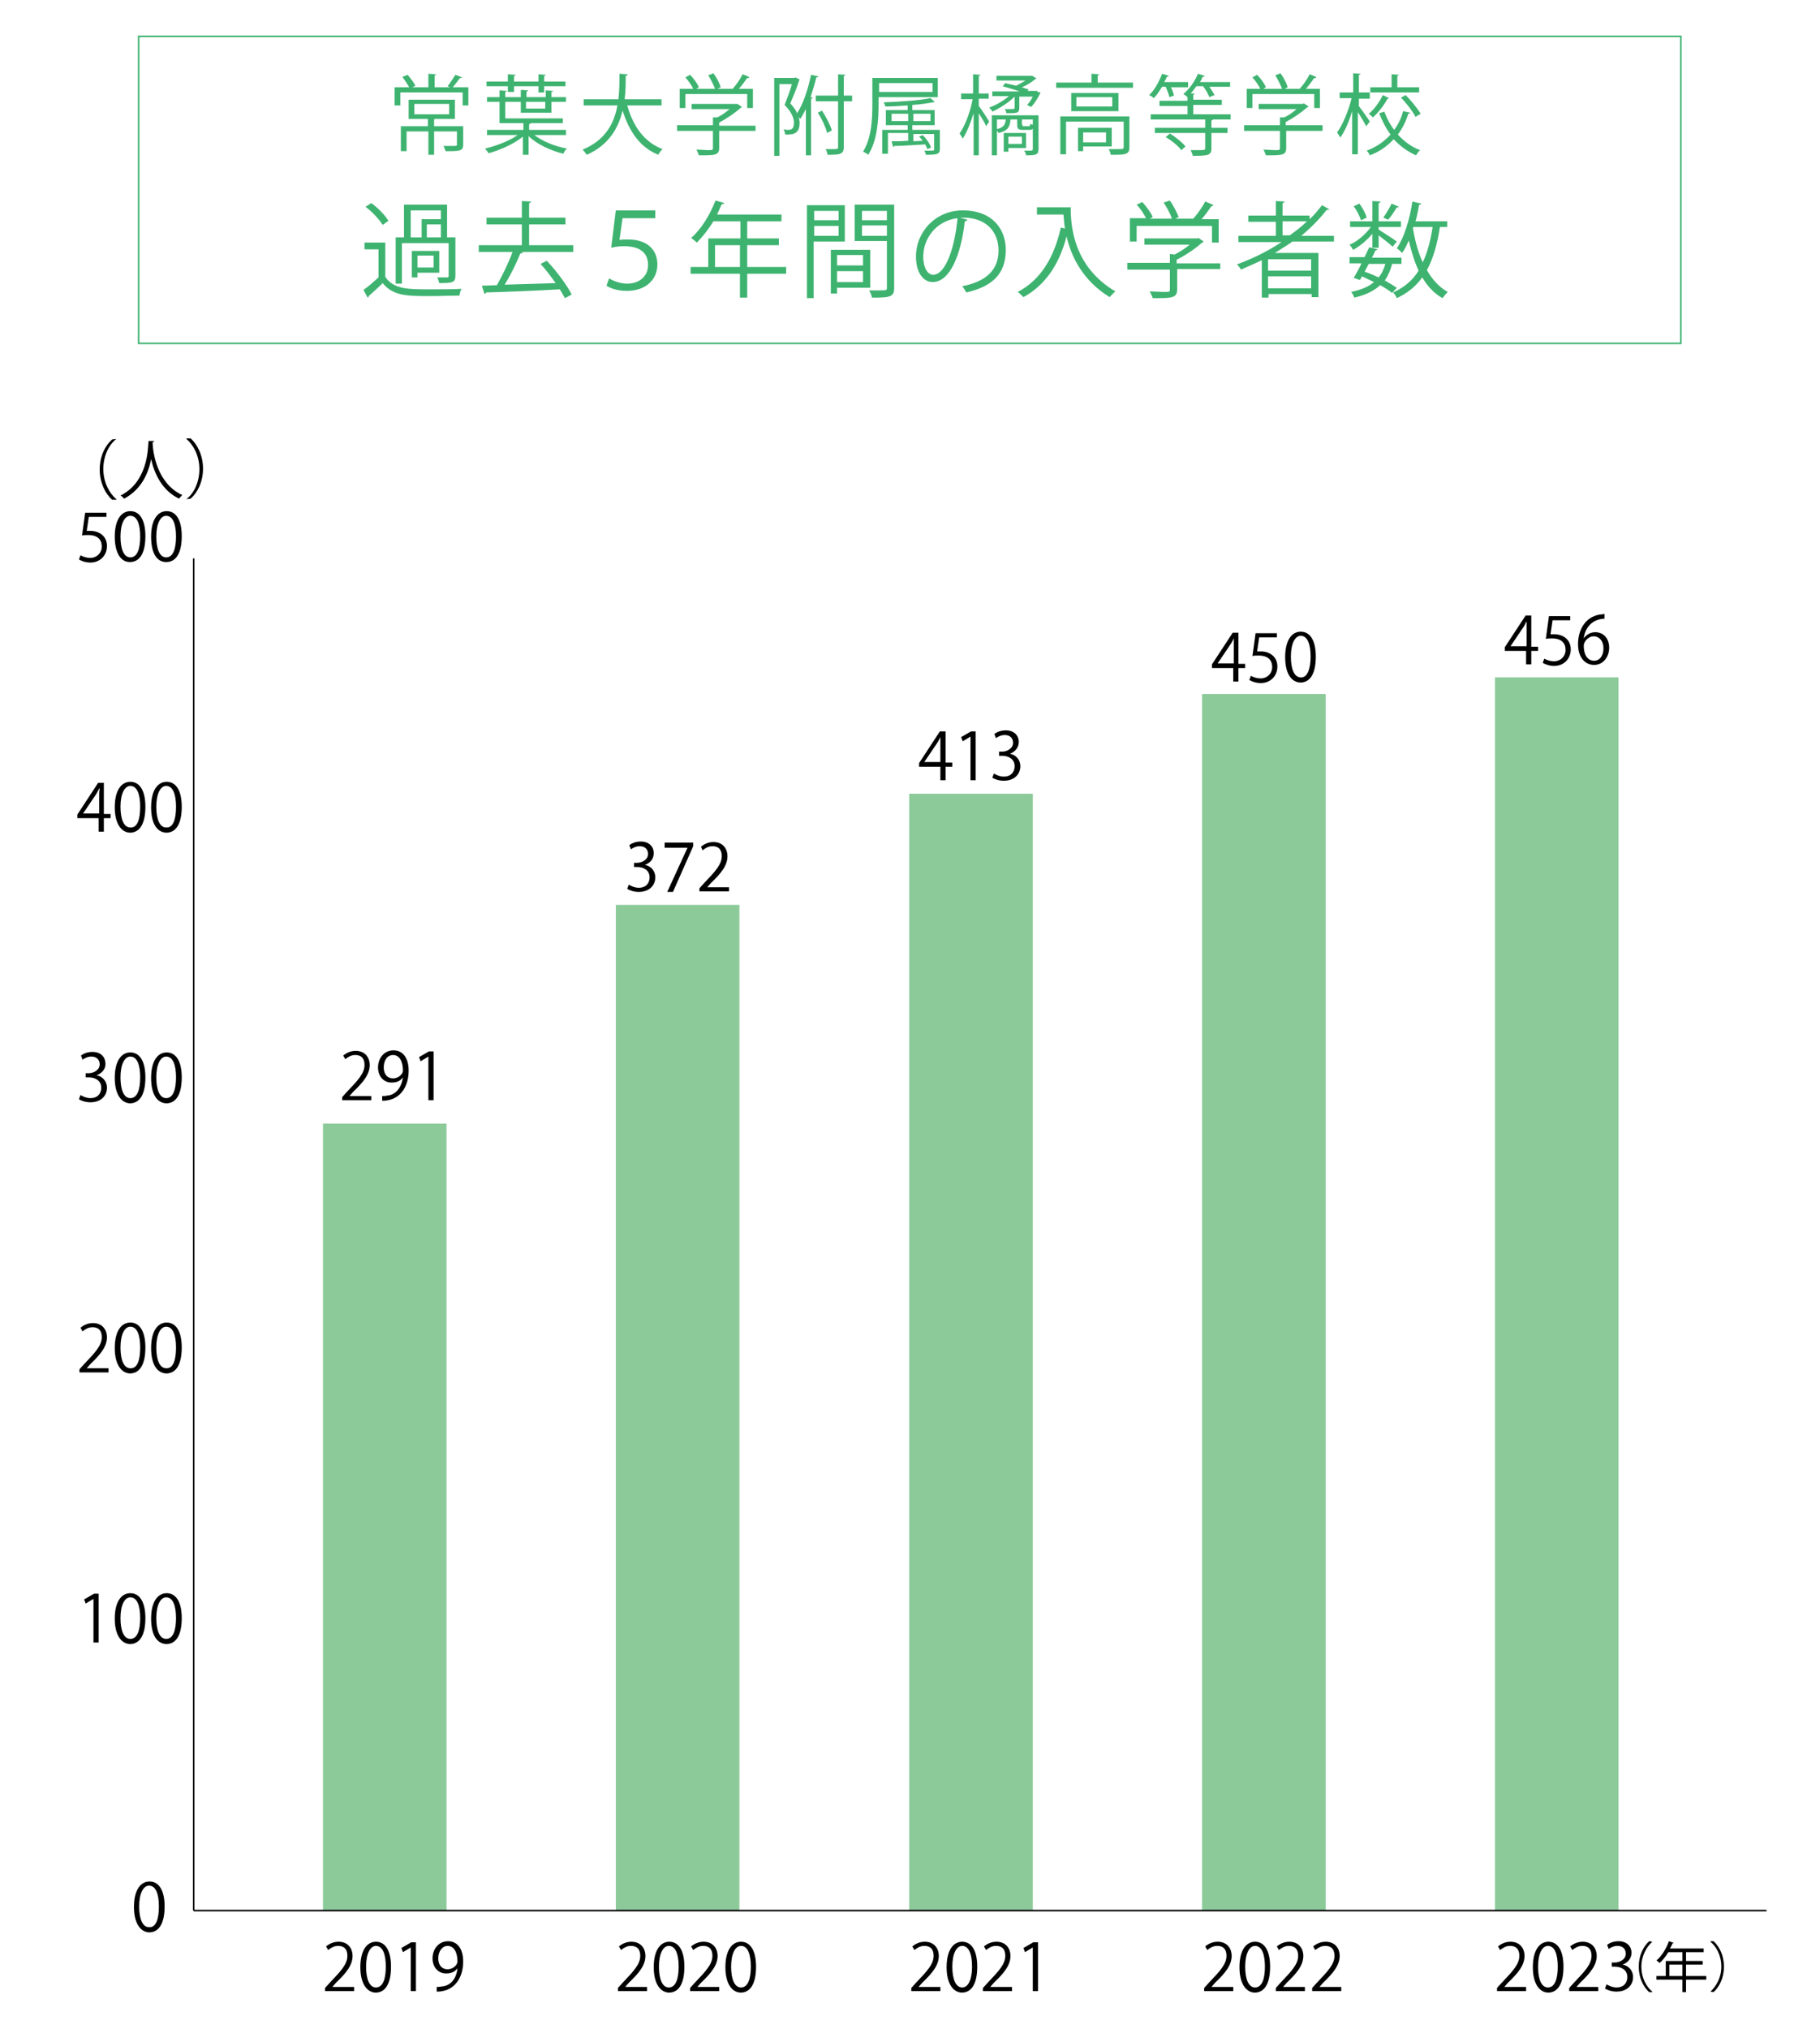 <?xml version="1.0" encoding="UTF-8"?>
<!-- Generator: Adobe Illustrator 27.6.1, SVG Export Plug-In . SVG Version: 6.00 Build 0)  -->
<svg xmlns="http://www.w3.org/2000/svg" xmlns:xlink="http://www.w3.org/1999/xlink" version="1.1" id="レイヤー_1" x="0px" y="0px" viewBox="0 0 350.5 390.6" style="enable-background:new 0 0 350.5 390.6;" xml:space="preserve">
<style type="text/css">
	.st0{fill:none;stroke:#3EB370;stroke-width:0.3;stroke-miterlimit:10;}
	.st1{fill:#3EB370;}
	.st2{fill:#8CCA9A;}
	.st3{fill:none;stroke:#000000;stroke-width:0.3;stroke-miterlimit:10;}
</style>
<g>
	<rect x="26.7" y="7" class="st0" width="297" height="59.1"></rect>
	<g>
		<path class="st1" d="M89,14.9C88.9,15,88.8,15,88.6,15c-0.4,0.5-0.9,1.2-1.4,1.8h3v3.5h-1.1v-2.5h-12v2.5h-1.1v-3.5h2.8    c-0.3-0.6-0.9-1.4-1.3-2l1-0.4c0.6,0.7,1.2,1.5,1.5,2.1l-0.6,0.3h3.1v-2.6l1.5,0.1c0,0.1-0.1,0.2-0.3,0.2v2.3h3l-0.5-0.2    c0.5-0.6,1.1-1.6,1.5-2.2L89,14.9z M89.2,24.3v3.5c0,1.3-0.6,1.3-3.4,1.3c-0.1-0.3-0.2-0.7-0.4-1c0.6,0,1.2,0,1.6,0    c0.9,0,1,0,1-0.3v-2.5h-4.4v4.5h-1.1v-4.5h-4.2v3.8h-1.1v-4.8h5.2v-1.4h-3.7v-3.7h8.9v3.7h-3.8c-0.1,0-0.1,0-0.2,0.1v1.3H89.2z     M79.8,20v2h6.7v-2H79.8z"></path>
		<path class="st1" d="M108.9,26h-6c1.6,1.2,4,2.2,6.3,2.6c-0.3,0.2-0.6,0.7-0.7,1c-2.4-0.6-5.1-1.8-6.7-3.4v3.6h-1.1v-3.5    c-1.7,1.4-4.4,2.6-6.6,3.2c-0.2-0.3-0.5-0.7-0.7-0.9c2.2-0.5,4.7-1.5,6.3-2.6h-5.9V25h7v-1.3h-4.6v-4.1h-2.4v-0.9h2.4v-1.3    l1.4,0.1c0,0.1-0.1,0.2-0.3,0.2v1h3v-1.4l1.4,0.1c0,0.1-0.1,0.2-0.3,0.2v1.1h3.7v-1.3l1.4,0.1c0,0.1-0.1,0.2-0.3,0.2v1h2.8v0.9    h-2.8v2.1h-5.9v-2.1h-3v3.2h11.1v0.9h-6.2c0,0.1-0.1,0.2-0.3,0.2V25h7.1V26z M97.8,17.7v-1.1h-4.1v-0.9h4.1v-1.4l1.5,0.1    c0,0.1-0.1,0.2-0.3,0.2v1.1h4.7v-1.4l1.4,0.1c0,0.1-0.1,0.2-0.3,0.2v1.1h4.1v0.9h-4.1v1.2h-1.1v-1.2h-4.7v1.1H97.8z M105,19.6    h-3.7v1.3h3.7V19.6z"></path>
		<path class="st1" d="M127.4,20.3h-6.6c1.1,4,3.3,7.1,6.8,8.4c-0.3,0.3-0.7,0.7-0.8,1.1c-3.5-1.4-5.6-4.4-6.9-8.5    c-0.8,3.3-2.6,6.6-6.9,8.5c-0.2-0.3-0.5-0.7-0.8-1c4.4-1.8,6.1-5.1,6.7-8.5h-6.5v-1.2h6.7c0.2-1.7,0.2-3.5,0.2-4.9l1.6,0.1    c0,0.2-0.2,0.2-0.4,0.3c0,1.3,0,2.9-0.2,4.5h7.1V20.3z"></path>
		<path class="st1" d="M145.5,24.1v1.1h-7v3.3c0,1.4-0.8,1.4-3.9,1.4c-0.1-0.3-0.3-0.8-0.5-1.1c0.9,0,1.6,0.1,2.1,0.1    c1,0,1.1,0,1.1-0.4v-3.3h-6.9v-1.1h6.9v-1.5l0.8,0c0.9-0.4,1.7-1,2.4-1.6h-7.3v-1h8.5L142,20l0.9,0.6c-0.1,0.1-0.2,0.1-0.3,0.2    c-1,0.9-2.6,2-4.1,2.8v0.6H145.5z M132,18.1v2.7h-1.1v-3.7h2.6c-0.3-0.7-0.9-1.5-1.5-2.2l0.9-0.5c0.7,0.7,1.4,1.7,1.7,2.4    l-0.5,0.3h3.6c-0.3-0.8-0.8-1.8-1.3-2.6l1-0.4c0.6,0.8,1.2,2,1.4,2.7l-0.6,0.3h2.9c0.7-0.8,1.5-1.9,1.9-2.8    c1.1,0.4,1.2,0.5,1.3,0.6c-0.1,0.1-0.2,0.2-0.4,0.1c-0.4,0.6-1,1.4-1.6,2.1h2.7v3.7h-1.1v-2.7H132z"></path>
		<path class="st1" d="M154,15.3c0,0-0.1,0.1-0.1,0.2c-0.4,1.3-1.1,3-1.7,4.4c0.6,0.7,1.1,1.3,1.3,1.9c1.2-1.8,2.1-4.6,2.7-7.4    l1.4,0.3c0,0.1-0.2,0.2-0.4,0.2c-0.3,1.3-0.7,2.6-1.1,3.8l0.4,0.1c0,0.1-0.1,0.2-0.3,0.2v10.9h-1v-8.9c-0.4,0.7-0.7,1.4-1.1,1.9    c-0.1-0.1-0.2-0.3-0.3-0.4h0c0.1,0.4,0.2,0.8,0.2,1.1c0,2.4-1.5,2.3-2.8,2.3c0-0.3-0.1-0.7-0.3-1c0.3,0,0.5,0.1,0.7,0.1    c0.7,0,1.3,0,1.3-1.4c0-0.9-0.5-2.1-1.8-3.4c0.5-1.3,1.1-2.8,1.4-4h-2.4v13.8h-1V15h3.9l0.2-0.1L154,15.3z M164.1,18.4v1.1h-1.6    v8.8c0,1.4-0.7,1.5-3.1,1.5c-0.1-0.3-0.2-0.8-0.4-1.1c0.5,0,0.9,0,1.3,0c1,0,1.1,0,1.1-0.4v-8.8h-4.3v-1.1h4.3v-4.1l1.4,0.1    c0,0.1-0.1,0.2-0.3,0.2v3.8H164.1z M158.3,21.3c0.8,1.2,1.6,2.8,1.9,3.8l-0.9,0.5c-0.3-1.1-1-2.7-1.8-3.9L158.3,21.3z"></path>
		<path class="st1" d="M180.7,18.7h-11.5V20c0,2.9-0.2,7-2,9.8c-0.2-0.2-0.7-0.5-1-0.6c1.7-2.7,1.8-6.5,1.8-9.2v-5h12.6V18.7z     M179.6,16h-10.3v1.7h10.3V16z M181,25v3.7c0,1-0.6,1.1-2.7,1.1c0-0.3-0.2-0.6-0.3-0.8c0.5,0,0.9,0,1.2,0c0.7,0,0.7,0,0.7-0.3    v-2.9h-4v1.4l1.8-0.1c-0.2-0.3-0.5-0.6-0.7-0.8l0.7-0.3c0.7,0.7,1.4,1.7,1.6,2.4l-0.7,0.3c-0.1-0.3-0.3-0.6-0.4-0.9    c-2.2,0.1-4.5,0.3-6,0.3c0,0.1-0.1,0.2-0.2,0.2l-0.3-1.1c0.9,0,2,0,3.2-0.1v-1.5H171v4h-1.1V25h4.9v-0.9h-4.2v-2.9h4.2v-0.9    c-1.4,0.1-2.9,0.2-4.3,0.2c0-0.2-0.2-0.5-0.3-0.8c3.2-0.1,7-0.4,9-0.8l0.8,0.7c0,0-0.1,0.1-0.2,0.1c0,0-0.1,0-0.2,0    c-1,0.2-2.4,0.4-3.9,0.5v1h4.3v2.9h-4.3V25H181z M171.7,23.3h3.2v-1.4h-3.2V23.3z M179.2,21.9h-3.3v1.4h3.3V21.9z"></path>
		<path class="st1" d="M188.5,19v1.4c0.5,0.6,1.7,2.5,2,3l-0.6,0.9c-0.2-0.6-0.9-1.7-1.4-2.5v8.1h-1v-8.1c-0.6,1.9-1.3,3.7-2.1,4.9    c-0.1-0.3-0.4-0.7-0.6-1c1-1.4,2.1-4.2,2.5-6.6h-2.2v-1.1h2.3v-3.7l1.4,0.1c0,0.1-0.1,0.2-0.3,0.2v3.4h1.9V19H188.5z M199.8,17.7    l0.6,0.1l-0.1,0.2c-0.4,0.9-1.1,1.9-1.7,2.6l-0.8-0.4c0.4-0.4,0.8-1,1.1-1.6h-2.6v2.2c0,1-0.5,1-2.5,1c0-0.3-0.2-0.6-0.3-0.8    c0.5,0,0.9,0,1.2,0c0.6,0,0.7,0,0.7-0.3v-2.1c-1.1,1.1-2.8,2.2-4.3,2.9c-0.1-0.3-0.4-0.6-0.6-0.8c1.2-0.4,2.8-1.3,3.8-2.2h-3.2    v-0.9h5.3c-1-0.3-2.2-0.7-3.3-1l0.5-0.6c0.6,0.2,1.4,0.3,2.1,0.5c0.6-0.3,1.3-0.7,1.8-1h-5.6v-0.9h6.7l0.2,0l0.8,0.5    c0,0.1-0.2,0.1-0.2,0.1c-0.7,0.6-1.6,1.2-2.6,1.6c0.5,0.2,0.9,0.3,1.3,0.4l-0.2,0.3h1.9L199.8,17.7z M200,22.1v6.6    c0,1.1-0.5,1.2-2.4,1.2c0-0.3-0.2-0.7-0.4-0.9c0.4,0,0.7,0,0.9,0c0.7,0,0.8,0,0.8-0.3v-3.9c-0.2,0.2-0.4,0.2-0.7,0.2h-1.2    c-0.9,0-1.1-0.2-1.1-1v-1h-1.3c-0.1,1.4-0.5,2.2-2.3,2.6c-0.1-0.2-0.3-0.5-0.5-0.7c1.4-0.3,1.8-0.8,1.9-1.9H192v6.9h-1v-7.7H200z     M197.7,28.5h-3.5v0.7h-0.9v-3.6h4.3V28.5z M196.8,26.3h-2.6v1.4h2.6V26.3z M196.9,24c0,0.3,0,0.3,0.3,0.3h0.9    c0.2,0,0.3,0,0.3-0.5c0.1,0.1,0.3,0.2,0.5,0.2V23h-2.1V24z"></path>
		<path class="st1" d="M211.3,15.9h6.9v1h-14.8v-1h6.8v-1.7l1.5,0.1c0,0.1-0.1,0.2-0.3,0.2V15.9z M217.5,22.5v5.9    c0,0.7-0.2,1-0.7,1.2c-0.5,0.2-1.4,0.2-2.9,0.2c0-0.3-0.2-0.8-0.4-1.1c0.7,0,1.3,0,1.8,0c1,0,1.1,0,1.1-0.4v-4.9h-11.1v6.3h-1.1    v-7.3H217.5z M206.3,17.9h9.1v3.5h-9.1V17.9z M214.2,20.5v-1.8h-6.9v1.8H214.2z M214.1,28.2h-5.5v0.9h-1v-4.5h6.5V28.2z M213,25.5    h-4.4v1.9h4.4V25.5z"></path>
		<path class="st1" d="M225.2,18.7c-0.1-0.5-0.4-1.3-0.7-2h-0.7c-0.5,0.8-1,1.6-1.6,2.2c-0.2-0.2-0.6-0.5-0.9-0.6    c1-0.9,1.9-2.5,2.5-4.1l1.3,0.4c-0.1,0.1-0.2,0.2-0.4,0.2c-0.1,0.3-0.3,0.7-0.5,1h4.6v1h-3.3c0.3,0.6,0.5,1.2,0.6,1.6L225.2,18.7z     M236.9,15.7v1h-4c0.4,0.6,0.8,1.2,1,1.6l-1,0.4c-0.2-0.6-0.7-1.4-1.2-2.1h-1.3c-0.4,0.5-0.7,1-1.1,1.4l0.8,0    c0,0.1-0.1,0.2-0.3,0.2v1h5.5v1h-5.5V22h7.2v1h-3.4c0,0.1-0.1,0.1-0.3,0.2v1.4h3.1v1h-3.1v3c0,1.3-0.7,1.4-3.6,1.4    c0-0.3-0.3-0.8-0.4-1.1c0.7,0,1.3,0,1.7,0c0.9,0,1.1,0,1.1-0.4v-2.9h-9.7v-1h9.7v-1.6h-10.5v-1h7.1v-1.6h-5.4v-1h5.4v-0.7    c-0.2-0.2-0.6-0.5-0.8-0.6c1.1-0.9,2.2-2.4,2.8-3.9l1.3,0.4c0,0.1-0.2,0.2-0.4,0.2c-0.1,0.3-0.3,0.7-0.5,1H236.9z M227.5,28.9    c-0.6-0.8-1.8-1.8-3-2.5l0.8-0.7c1.1,0.7,2.4,1.7,3,2.5L227.5,28.9z"></path>
		<path class="st1" d="M254.7,24.1v1.1h-7v3.3c0,1.4-0.8,1.4-3.9,1.4c-0.1-0.3-0.3-0.8-0.5-1.1c0.9,0,1.6,0.1,2.1,0.1    c1,0,1.1,0,1.1-0.4v-3.3h-6.9v-1.1h6.9v-1.5l0.8,0c0.9-0.4,1.7-1,2.4-1.6h-7.3v-1h8.5l0.2-0.1l0.9,0.6c0,0.1-0.2,0.1-0.3,0.2    c-1,0.9-2.6,2-4.1,2.8v0.6H254.7z M241.2,18.1v2.7h-1.1v-3.7h2.6c-0.3-0.7-0.9-1.5-1.5-2.2l0.9-0.5c0.7,0.7,1.4,1.7,1.7,2.4    l-0.5,0.3h3.6c-0.3-0.8-0.8-1.8-1.3-2.6l1-0.4c0.6,0.8,1.2,2,1.4,2.7l-0.6,0.3h2.9c0.7-0.8,1.5-1.9,1.9-2.8    c1.1,0.4,1.2,0.5,1.3,0.6c0,0.1-0.2,0.2-0.4,0.1c-0.4,0.6-1,1.4-1.6,2.1h2.7v3.7h-1.1v-2.7H241.2z"></path>
		<path class="st1" d="M261.6,20.3c0.5,0.6,1.9,2.6,2.2,3.1l-0.7,0.9c-0.3-0.6-1-1.8-1.6-2.7v8.1h-1.1v-8.3c-0.6,2-1.4,3.9-2.3,5.1    c-0.1-0.3-0.4-0.7-0.6-1c1.1-1.5,2.2-4.2,2.8-6.6H258v-1.1h2.6v-3.7l1.4,0.1c0,0.1-0.1,0.2-0.3,0.2v3.4h2.1V19h-2.1V20.3z     M266.6,21.5c0.5,1.3,1.1,2.5,1.9,3.5c0.8-1.1,1.4-2.3,1.7-3.6l1.4,0.3c0,0.1-0.2,0.2-0.4,0.2c-0.4,1.4-1.1,2.8-2,4    c1.2,1.3,2.6,2.4,4.3,3c-0.3,0.2-0.6,0.7-0.8,1c-1.6-0.7-3.1-1.8-4.3-3.1c-1.2,1.3-2.7,2.4-4.6,3.1c-0.1-0.3-0.4-0.7-0.6-0.9    c1.9-0.7,3.4-1.8,4.6-3.1c-0.9-1.2-1.6-2.6-2.2-4.1L266.6,21.5z M267.5,18.9c-0.1,0.1-0.2,0.1-0.3,0.1c-0.6,1.2-1.7,2.6-2.8,3.6    c-0.2-0.2-0.5-0.5-0.8-0.7c1.1-0.9,2.1-2.3,2.7-3.6L267.5,18.9z M273.3,16.8v1h-9.4v-1h4.1v-2.5l1.4,0.1c0,0.1-0.1,0.2-0.3,0.2    v2.2H273.3z M272.6,22.5c-0.5-1-1.7-2.6-2.8-3.7l0.9-0.5c1.1,1.1,2.3,2.6,2.9,3.6L272.6,22.5z"></path>
	</g>
	<g>
		<path class="st1" d="M74.2,46.7v6.6c1.6,2.4,4.5,2.4,8.3,2.4c2.2,0,4.8,0,6.4-0.1c-0.2,0.3-0.4,0.9-0.4,1.3    c-1.4,0-3.6,0.1-5.6,0.1c-4.4,0-7.2,0-9.2-2.5c-0.9,0.9-1.9,1.8-2.7,2.5c0,0.2,0,0.2-0.2,0.3L70,55.8c0.9-0.6,1.9-1.5,2.9-2.4V48    h-2.7v-1.3H74.2z M71.5,39.1c1.3,0.9,2.7,2.4,3.3,3.4l-1.1,0.8c-0.6-1-2-2.5-3.3-3.5L71.5,39.1z M77.4,46.8v7.8h-1.2v-8.9h1.6    v-6.3h8.3v6.3h1.6v7.4c0,1.3-0.6,1.4-3.1,1.4c-0.1-0.3-0.2-0.8-0.4-1.1c0.5,0,1,0,1.4,0c0.8,0,0.8,0,0.8-0.3v-6.3H77.4z     M79.1,40.5v5.2h2.1v-3.5h3.7v-1.7H79.1z M84.6,48.2v4.3h-4.2v0.9h-1.1v-5.1H84.6z M83.5,51.5v-2.3h-3.1v2.3H83.5z M82.2,45.7h2.7    v-2.5h-2.7V45.7z"></path>
		<path class="st1" d="M110.4,47.2v1.3h-10l0.3,0.1c-0.1,0.1-0.2,0.2-0.5,0.2c-0.7,1.8-1.9,4.2-3,6c2.9-0.1,6.4-0.2,9.8-0.3    c-0.9-1.3-1.9-2.6-2.9-3.7l1.2-0.6c1.9,2,3.9,4.7,4.8,6.5l-1.3,0.7c-0.3-0.5-0.6-1.1-1-1.7c-5.2,0.3-10.7,0.5-14.2,0.6    c0,0.2-0.2,0.2-0.3,0.3L92.8,55l2.9-0.1c1-1.8,2.3-4.4,3-6.4h-6.5v-1.3h8.3v-4h-6.8v-1.3h6.8v-3.2l1.8,0.1c0,0.1-0.1,0.2-0.4,0.3    v2.8h7v1.3h-7v4H110.4z"></path>
		<path class="st1" d="M118.6,40.5h7.6V42h-6.3l-0.6,4.2c0.4-0.1,1-0.1,1.6-0.1c4.2,0,5.7,2.4,5.7,4.8c0,2.9-2.2,5.1-5.9,5.1    c-1.7,0-3.2-0.5-3.9-1l0.5-1.4c0.7,0.4,2,1,3.5,1c2.1,0,4-1.2,4-3.6c0-2.2-1.4-3.6-4.6-3.6c-1,0-1.7,0.1-2.5,0.3L118.6,40.5z"></path>
		<path class="st1" d="M151.4,51.4v1.3h-7.5v4.6h-1.4v-4.6H133v-1.3h3.4v-5.5h6.2v-3.3h-5.2c-1,1.6-2.1,3-3.2,4.1    c-0.2-0.2-0.8-0.7-1.1-0.9c1.9-1.6,3.6-4.4,4.7-7.2l1.7,0.5c-0.1,0.2-0.3,0.2-0.5,0.2c-0.3,0.7-0.6,1.3-0.9,2h12.4v1.3h-6.6v3.3    h6.1v1.3h-6.1v4.2H151.4z M137.7,51.4h4.8v-4.2h-4.8V51.4z"></path>
		<path class="st1" d="M162.7,46.5h-6v10.9h-1.3V39.5h7.3V46.5z M161.5,40.6h-4.7v1.8h4.7V40.6z M156.8,45.4h4.7v-1.9h-4.7V45.4z     M167.5,55.4h-6.3v1.1h-1.2v-8.4h7.6V55.4z M166.2,49.1h-5v2h5V49.1z M161.2,54.3h5v-2.1h-5V54.3z M172.2,39.5v15.9    c0,1.8-0.8,1.9-4.3,1.9c0-0.4-0.3-1-0.5-1.4c0.6,0,1.3,0,1.8,0c1.5,0,1.6,0,1.6-0.5v-9h-6.2v-7H172.2z M170.8,40.6H166v1.8h4.8    V40.6z M166,45.4h4.8v-2H166V45.4z"></path>
		<path class="st1" d="M186.3,42.3c-0.1,0.2-0.2,0.3-0.5,0.3c-0.7,6.3-2.8,11.7-6.2,11.7c-1.7,0-3.2-1.7-3.2-4.9    c0-4.8,3.8-8.9,9-8.9c5.8,0,8.3,3.7,8.3,7.6c0,4.8-2.8,7.1-7.6,8.2c-0.2-0.3-0.5-0.9-0.8-1.2c4.6-0.9,7-3.1,7-6.9    c0-3.3-2.1-6.3-6.8-6.3c-0.2,0-0.4,0-0.6,0L186.3,42.3z M184.4,42c-4.1,0.5-6.6,3.9-6.6,7.4c0,2.2,0.9,3.5,1.9,3.5    C182.1,52.9,183.9,47.6,184.4,42z"></path>
		<path class="st1" d="M204.8,39.9h1.4c0,3.6,0.5,11.4,8.6,16.2c-0.3,0.2-0.8,0.8-1.1,1.1c-5.2-3.2-7.4-7.8-8.3-11.7    c-1.4,5.4-4.1,9.4-8.3,11.7c-0.3-0.3-0.8-0.8-1.1-1c4.4-2.3,7-6.6,8.3-12.4l0.8,0.2c-0.2-1-0.2-1.9-0.3-2.7h-5.1v-1.4L204.8,39.9    L204.8,39.9z"></path>
		<path class="st1" d="M235,50.5v1.3h-8.3v3.9c0,1.7-1,1.7-4.7,1.7c-0.1-0.4-0.4-0.9-0.6-1.3c1,0,1.9,0.1,2.6,0.1    c1.2,0,1.3,0,1.3-0.4v-3.9h-8.2v-1.3h8.2v-1.7l0.9,0.1c1-0.5,2.1-1.2,2.9-1.9h-8.7v-1.2h10.2l0.2-0.1l1,0.7    c-0.1,0.1-0.2,0.2-0.3,0.2c-1.2,1.1-3.1,2.4-4.9,3.3v0.7H235z M218.9,43.3v3.2h-1.3v-4.5h3.1c-0.4-0.8-1.1-1.9-1.8-2.6l1.1-0.5    c0.8,0.9,1.7,2.1,2,2.9l-0.6,0.3h4.3c-0.3-0.9-1-2.2-1.6-3.1l1.2-0.4c0.7,1,1.4,2.4,1.7,3.2l-0.7,0.3h3.5c0.8-0.9,1.8-2.3,2.3-3.3    c1.3,0.5,1.4,0.6,1.6,0.7c-0.1,0.1-0.2,0.2-0.4,0.2c-0.5,0.7-1.2,1.7-1.9,2.5h3.3v4.5h-1.3v-3.2H218.9z"></path>
		<path class="st1" d="M256.7,46.5h-7.8c-1.1,0.8-2.3,1.5-3.4,2.2h8.4v8.5h-1.3v-0.6h-8.3v0.7h-1.3v-7.2c-1.3,0.6-2.6,1.2-4,1.8    c-0.2-0.3-0.5-0.8-0.8-1c3-1.1,5.9-2.5,8.6-4.3h-8.3v-1.2h7.2v-2.7h-5.3v-1.2h5.3v-2.8l1.7,0.1c0,0.1-0.1,0.2-0.4,0.3v2.4h5.2v0.7    c0.9-0.8,1.6-1.7,2.4-2.7l1.4,0.8c-0.1,0.1-0.2,0.1-0.3,0.1c-0.1,0-0.1,0-0.2,0c-1.4,1.8-3.1,3.5-4.9,5h6.3V46.5z M252.5,52.1    v-2.2h-8.3v2.2H252.5z M244.2,55.5h8.3v-2.3h-8.3V55.5z M246.9,45.3h1.5c1.1-0.8,2.3-1.7,3.3-2.7h-4.7V45.3z"></path>
		<path class="st1" d="M264.3,47.6V45c-1,1.2-2.4,2.4-3.7,3.1c-0.2-0.3-0.5-0.8-0.7-1c1.5-0.6,3.1-2,4.1-3.4h-4v-1.1h4.3v-3.9    l1.6,0.1c0,0.1-0.1,0.2-0.4,0.3v3.5h4.3v1.1h-4.3v0.5c0.8,0.5,3,1.9,3.5,2.3l-0.8,1c-0.5-0.5-1.8-1.5-2.7-2.2v2.4H264.3z     M269.9,50.8h-1.8c-0.3,1.2-0.8,2.3-1.4,3.2c0.9,0.5,1.7,1,2.3,1.4l-0.9,1c-0.6-0.5-1.4-1-2.3-1.5c-1.2,1.1-2.8,1.9-5,2.4    c-0.1-0.4-0.4-0.9-0.6-1.1c1.9-0.4,3.4-1,4.4-1.9c-0.8-0.4-1.5-0.7-2.3-1.1l-0.4,0.7l-1.2-0.4c0.4-0.7,1-1.7,1.5-2.8h-2.3v-1.2    h2.9c0.3-0.7,0.6-1.3,0.9-1.9l1.6,0.4c-0.1,0.1-0.2,0.2-0.4,0.2c-0.2,0.4-0.4,0.9-0.7,1.4h5.7V50.8z M261.8,39.2    c0.6,0.8,1.2,1.9,1.4,2.7l-1.1,0.5c-0.2-0.7-0.8-1.9-1.4-2.7L261.8,39.2z M263.6,50.8c-0.3,0.5-0.5,1-0.8,1.5    c0.9,0.3,1.8,0.7,2.7,1.1c0.6-0.7,1-1.6,1.3-2.6H263.6z M266.4,41.9c0.5-0.7,1.2-1.9,1.6-2.7l1.4,0.6c-0.1,0.1-0.2,0.2-0.4,0.1    c-0.4,0.7-1.1,1.8-1.7,2.4L266.4,41.9z M278.6,43.7h-1.3c-0.5,3.3-1.3,6.1-2.5,8.3c1,1.8,2.4,3.3,4,4.2c-0.3,0.3-0.7,0.8-1,1.2    c-1.6-0.9-2.9-2.3-3.9-4c-1.2,1.7-2.8,3-4.9,4c-0.1-0.3-0.5-0.9-0.7-1.1c2.2-1,3.8-2.4,4.9-4.2c-0.8-1.7-1.4-3.7-1.9-5.8    c-0.4,0.9-0.8,1.8-1.3,2.4c-0.2-0.3-0.7-0.7-1-0.9c1.4-2,2.5-5.6,3-9l1.7,0.4c0,0.2-0.2,0.2-0.4,0.2c-0.2,1.1-0.4,2.2-0.7,3.2h6.1    V43.7z M272.2,43.7l-0.1,0.2c0.4,2.4,1,4.7,1.9,6.6c0.9-1.9,1.5-4.2,1.9-6.8H272.2z"></path>
	</g>
</g>
<g>
	<g>
		<path d="M68.2,383.3h-5.6v-0.6l0.9-1c2.2-2.3,3.4-3.6,3.4-5.2c0-1-0.4-1.9-1.8-1.9c-0.8,0-1.4,0.4-1.9,0.8l-0.4-0.7    c0.6-0.5,1.4-0.9,2.4-0.9c1.9,0,2.7,1.4,2.7,2.7c0,1.8-1.2,3.3-3.2,5.2l-0.7,0.8v0h4.2V383.3z"></path>
		<path d="M69.4,378.7c0-3.3,1.3-4.9,3-4.9c1.8,0,2.9,1.7,2.9,4.8c0,3.3-1.1,5-3,5C70.6,383.5,69.4,381.8,69.4,378.7z M74.3,378.6    c0-2.4-0.6-4-1.9-4c-1.1,0-1.9,1.5-1.9,4c0,2.5,0.7,4,1.9,4C73.8,382.6,74.3,380.8,74.3,378.6z"></path>
		<path d="M79.1,383.3v-8.4h0l-1.5,0.9l-0.3-0.8l1.9-1.1h0.9v9.4H79.1z"></path>
		<path d="M88.1,378.9c-0.5,0.7-1.2,1-2.2,1c-1.6,0-2.6-1.3-2.6-2.9c0-1.7,1.1-3.3,3-3.3c1.8,0,2.9,1.5,2.9,3.9c0,3.1-1.6,5.3-4,5.7    c-0.4,0.1-0.8,0.1-1.1,0.1v-0.9c0.3,0,0.6,0,1-0.1C86.7,382.3,87.9,381,88.1,378.9L88.1,378.9z M84.4,377c0,1.3,0.7,2.1,1.8,2.1    c1,0,1.9-0.8,1.9-1.5c0-1.8-0.7-3-1.9-3C85.2,374.6,84.4,375.6,84.4,377z"></path>
	</g>
	<g>
		<path d="M124.6,383.3h-5.6v-0.6l0.9-1c2.2-2.3,3.4-3.6,3.4-5.2c0-1-0.4-1.9-1.8-1.9c-0.8,0-1.4,0.4-1.9,0.8l-0.4-0.7    c0.6-0.5,1.4-0.9,2.4-0.9c1.9,0,2.7,1.4,2.7,2.7c0,1.8-1.2,3.3-3.2,5.2l-0.7,0.8v0h4.2V383.3z"></path>
		<path d="M125.9,378.7c0-3.3,1.3-4.9,3-4.9c1.8,0,2.9,1.7,2.9,4.8c0,3.3-1.1,5-3,5C127.1,383.5,125.9,381.8,125.9,378.7z     M130.7,378.6c0-2.4-0.6-4-1.9-4c-1.1,0-1.9,1.5-1.9,4c0,2.5,0.7,4,1.9,4C130.2,382.6,130.7,380.8,130.7,378.6z"></path>
		<path d="M138.5,383.3h-5.6v-0.6l0.9-1c2.2-2.3,3.4-3.6,3.4-5.2c0-1-0.4-1.9-1.8-1.9c-0.8,0-1.4,0.4-1.9,0.8l-0.4-0.7    c0.6-0.5,1.4-0.9,2.4-0.9c1.9,0,2.7,1.4,2.7,2.7c0,1.8-1.2,3.3-3.2,5.2l-0.7,0.8v0h4.2V383.3z"></path>
		<path d="M139.7,378.7c0-3.3,1.3-4.9,3-4.9c1.8,0,2.9,1.7,2.9,4.8c0,3.3-1.1,5-3,5C140.9,383.5,139.7,381.8,139.7,378.7z     M144.6,378.6c0-2.4-0.6-4-1.9-4c-1.1,0-1.9,1.5-1.9,4c0,2.5,0.7,4,1.9,4C144.1,382.6,144.6,380.8,144.6,378.6z"></path>
	</g>
	<g>
		<path d="M181.1,383.3h-5.6v-0.6l0.9-1c2.2-2.3,3.4-3.6,3.4-5.2c0-1-0.4-1.9-1.8-1.9c-0.8,0-1.4,0.4-1.9,0.8l-0.4-0.7    c0.6-0.5,1.4-0.9,2.4-0.9c1.9,0,2.7,1.4,2.7,2.7c0,1.8-1.2,3.3-3.2,5.2l-0.7,0.8v0h4.2V383.3z"></path>
		<path d="M182.3,378.7c0-3.3,1.3-4.9,3-4.9c1.8,0,2.9,1.7,2.9,4.8c0,3.3-1.1,5-3,5C183.5,383.5,182.3,381.8,182.3,378.7z     M187.2,378.6c0-2.4-0.6-4-1.9-4c-1.1,0-1.9,1.5-1.9,4c0,2.5,0.7,4,1.9,4C186.6,382.6,187.2,380.8,187.2,378.6z"></path>
		<path d="M194.9,383.3h-5.6v-0.6l0.9-1c2.2-2.3,3.4-3.6,3.4-5.2c0-1-0.4-1.9-1.8-1.9c-0.8,0-1.4,0.4-1.9,0.8l-0.4-0.7    c0.6-0.5,1.4-0.9,2.4-0.9c1.9,0,2.7,1.4,2.7,2.7c0,1.8-1.2,3.3-3.2,5.2l-0.7,0.8v0h4.2V383.3z"></path>
		<path d="M198.9,383.3v-8.4h0l-1.5,0.9l-0.3-0.8l1.9-1.1h0.9v9.4H198.9z"></path>
	</g>
	<g>
		<path d="M237.5,383.3h-5.6v-0.6l0.9-1c2.2-2.3,3.4-3.6,3.4-5.2c0-1-0.4-1.9-1.8-1.9c-0.8,0-1.4,0.4-1.9,0.8l-0.4-0.7    c0.6-0.5,1.4-0.9,2.4-0.9c1.9,0,2.7,1.4,2.7,2.7c0,1.8-1.2,3.3-3.2,5.2l-0.7,0.8v0h4.2V383.3z"></path>
		<path d="M238.7,378.7c0-3.3,1.3-4.9,3-4.9c1.8,0,2.9,1.7,2.9,4.8c0,3.3-1.1,5-3,5C239.9,383.5,238.7,381.8,238.7,378.7z     M243.6,378.6c0-2.4-0.6-4-1.9-4c-1.1,0-1.9,1.5-1.9,4c0,2.5,0.7,4,1.9,4C243.1,382.6,243.6,380.8,243.6,378.6z"></path>
		<path d="M251.3,383.3h-5.6v-0.6l0.9-1c2.2-2.3,3.4-3.6,3.4-5.2c0-1-0.4-1.9-1.8-1.9c-0.8,0-1.4,0.4-1.9,0.8l-0.4-0.7    c0.6-0.5,1.4-0.9,2.4-0.9c1.9,0,2.7,1.4,2.7,2.7c0,1.8-1.2,3.3-3.2,5.2l-0.7,0.8v0h4.2V383.3z"></path>
		<path d="M258.3,383.3h-5.6v-0.6l0.9-1c2.2-2.3,3.4-3.6,3.4-5.2c0-1-0.4-1.9-1.8-1.9c-0.8,0-1.4,0.4-1.9,0.8l-0.4-0.7    c0.6-0.5,1.4-0.9,2.4-0.9c1.9,0,2.7,1.4,2.7,2.7c0,1.8-1.2,3.3-3.2,5.2l-0.7,0.8v0h4.2V383.3z"></path>
	</g>
	<g>
		<path d="M293.9,383.3h-5.6v-0.6l0.9-1c2.2-2.3,3.4-3.6,3.4-5.2c0-1-0.4-1.9-1.8-1.9c-0.8,0-1.4,0.4-1.9,0.8l-0.4-0.7    c0.6-0.5,1.4-0.9,2.4-0.9c1.9,0,2.7,1.4,2.7,2.7c0,1.8-1.2,3.3-3.2,5.2l-0.7,0.8v0h4.2V383.3z"></path>
		<path d="M295.2,378.7c0-3.3,1.3-4.9,3-4.9c1.8,0,2.9,1.7,2.9,4.8c0,3.3-1.1,5-3,5C296.4,383.5,295.2,381.8,295.2,378.7z     M300,378.6c0-2.4-0.6-4-1.9-4c-1.1,0-1.9,1.5-1.9,4c0,2.5,0.7,4,1.9,4C299.5,382.6,300,380.8,300,378.6z"></path>
		<path d="M307.8,383.3h-5.6v-0.6l0.9-1c2.2-2.3,3.4-3.6,3.4-5.2c0-1-0.4-1.9-1.8-1.9c-0.8,0-1.4,0.4-1.9,0.8l-0.4-0.7    c0.6-0.5,1.4-0.9,2.4-0.9c1.9,0,2.7,1.4,2.7,2.7c0,1.8-1.2,3.3-3.2,5.2l-0.7,0.8v0h4.2V383.3z"></path>
		<path d="M312.5,378.2c1.1,0.2,2,1.1,2,2.4c0,1.5-1.1,2.8-3.2,2.8c-0.9,0-1.8-0.3-2.2-0.6l0.3-0.8c0.3,0.2,1.1,0.6,1.9,0.6    c1.6,0,2.1-1.1,2.1-2c0-1.4-1.2-2-2.4-2h-0.6v-0.8h0.6c0.9,0,2.1-0.6,2.1-1.7c0-0.8-0.5-1.5-1.6-1.5c-0.7,0-1.3,0.3-1.7,0.6    l-0.3-0.8c0.5-0.4,1.3-0.7,2.2-0.7c1.7,0,2.5,1.1,2.5,2.2C314.2,376.9,313.6,377.8,312.5,378.2L312.5,378.2z"></path>
	</g>
	<g>
		<g>
			<path d="M294.9,127.9h-1v-2.6h-4.1v-0.7l4-6.1h1.1v6h1.3v0.8h-1.3V127.9z M290.9,124.4h3.1v-3.3c0-0.5,0-1,0-1.5h0     c-0.3,0.6-0.5,1-0.8,1.4L290.9,124.4L290.9,124.4z"></path>
			<path d="M302.4,118.5v0.9H299l-0.4,2.7c0.2,0,0.4,0,0.7,0c1.7,0,3.2,1,3.2,2.9c0,1.9-1.4,3.2-3.2,3.2c-0.9,0-1.7-0.3-2.2-0.6     l0.3-0.8c0.4,0.2,1,0.5,1.9,0.5c1.2,0,2.2-0.9,2.2-2.2c0-1.3-0.8-2.2-2.6-2.2c-0.5,0-0.9,0-1.2,0.1l0.6-4.4H302.4z"></path>
			<path d="M305,122.9c0.4-0.6,1.2-1.2,2.2-1.2c1.6,0,2.7,1.2,2.7,3c0,1.7-1.1,3.3-2.9,3.3c-1.8,0-3.1-1.5-3.1-4     c0-2.5,1.2-5.2,4.2-5.7c0.4,0,0.7-0.1,0.9-0.1l0,0.9C306.4,119.2,305.2,121.1,305,122.9L305,122.9z M308.8,124.8     c0-1.4-0.8-2.3-1.9-2.3c-1.1,0-1.9,1.1-1.9,1.8c0,1.7,0.7,2.9,2,2.9C308.1,127.2,308.8,126.2,308.8,124.8z"></path>
		</g>
	</g>
	<g>
		<g>
			<path d="M238.5,131.2h-1v-2.6h-4.1v-0.7l4-6.1h1.1v6h1.3v0.8h-1.3V131.2z M234.5,127.7h3.1v-3.3c0-0.5,0-1,0-1.5h0     c-0.3,0.6-0.5,1-0.8,1.4L234.5,127.7L234.5,127.7z"></path>
			<path d="M245.9,121.8v0.9h-3.4l-0.4,2.7c0.2,0,0.4,0,0.7,0c1.7,0,3.2,1,3.2,2.9c0,1.9-1.4,3.2-3.2,3.2c-0.9,0-1.7-0.3-2.2-0.6     l0.3-0.8c0.4,0.2,1,0.5,1.9,0.5c1.2,0,2.2-0.9,2.2-2.2c0-1.3-0.8-2.2-2.6-2.2c-0.5,0-0.9,0-1.2,0.1l0.6-4.4H245.9z"></path>
			<path d="M247.5,126.5c0-3.3,1.3-4.9,3-4.9c1.8,0,2.9,1.7,2.9,4.8c0,3.3-1.1,5-3,5C248.7,131.3,247.5,129.7,247.5,126.5z      M252.4,126.4c0-2.4-0.6-4-1.9-4c-1.1,0-1.9,1.5-1.9,4c0,2.5,0.7,4,1.9,4C251.8,130.5,252.4,128.7,252.4,126.4z"></path>
		</g>
	</g>
	<g>
		<g>
			<path d="M182.1,150.2h-1v-2.6H177v-0.7l4-6.1h1.1v6h1.3v0.8h-1.3V150.2z M178,146.7h3.1v-3.3c0-0.5,0-1,0-1.5h0     c-0.3,0.6-0.5,1-0.8,1.4L178,146.7L178,146.7z"></path>
			<path d="M186.9,150.2v-8.4h0l-1.5,0.9l-0.3-0.8l1.9-1.1h0.9v9.4H186.9z"></path>
			<path d="M194.5,145.1c1.1,0.2,2,1.1,2,2.4c0,1.5-1.1,2.8-3.2,2.8c-0.9,0-1.8-0.3-2.2-0.6l0.3-0.8c0.3,0.2,1.1,0.6,1.9,0.6     c1.6,0,2.1-1.1,2.1-2c0-1.4-1.2-2-2.4-2h-0.6v-0.8h0.6c0.9,0,2.1-0.6,2.1-1.7c0-0.8-0.5-1.5-1.6-1.5c-0.7,0-1.3,0.3-1.7,0.6     l-0.3-0.8c0.5-0.4,1.3-0.7,2.2-0.7c1.7,0,2.5,1.1,2.5,2.2C196.2,143.8,195.6,144.7,194.5,145.1L194.5,145.1z"></path>
		</g>
	</g>
	<g>
		<g>
			<path d="M124.2,166.5c1.1,0.2,2,1.1,2,2.4c0,1.5-1.1,2.8-3.2,2.8c-0.9,0-1.8-0.3-2.2-0.6l0.3-0.8c0.3,0.2,1.1,0.6,1.9,0.6     c1.6,0,2.1-1.1,2.1-2c0-1.4-1.2-2-2.4-2h-0.6v-0.8h0.6c0.9,0,2.1-0.6,2.1-1.7c0-0.8-0.5-1.5-1.6-1.5c-0.7,0-1.3,0.3-1.7,0.6     l-0.3-0.8c0.5-0.4,1.3-0.7,2.2-0.7c1.7,0,2.5,1.1,2.5,2.2C125.9,165.3,125.3,166.1,124.2,166.5L124.2,166.5z"></path>
			<path d="M128,162.2h5.5v0.7l-3.9,8.8h-1.1l3.9-8.5v0H128V162.2z"></path>
			<path d="M140.3,171.6h-5.6V171l0.9-1c2.2-2.3,3.4-3.6,3.4-5.2c0-1-0.4-1.9-1.8-1.9c-0.8,0-1.4,0.4-1.9,0.8L135,163     c0.6-0.5,1.4-0.9,2.4-0.9c1.9,0,2.7,1.4,2.7,2.7c0,1.8-1.2,3.3-3.2,5.2l-0.7,0.8v0h4.2V171.6z"></path>
		</g>
	</g>
	<g>
		<g>
			<path d="M71.5,211.8h-5.6v-0.6l0.9-1c2.2-2.3,3.4-3.6,3.4-5.2c0-1-0.4-1.9-1.8-1.9c-0.8,0-1.4,0.4-1.9,0.8l-0.4-0.7     c0.6-0.5,1.4-0.9,2.4-0.9c1.9,0,2.7,1.4,2.7,2.7c0,1.8-1.2,3.3-3.2,5.2l-0.7,0.8v0h4.2V211.8z"></path>
			<path d="M77.6,207.4c-0.5,0.7-1.2,1-2.2,1c-1.6,0-2.6-1.3-2.6-2.9c0-1.7,1.1-3.3,3-3.3c1.8,0,2.9,1.5,2.9,3.9     c0,3.1-1.6,5.3-4,5.7c-0.4,0.1-0.8,0.1-1.1,0.1v-0.9c0.3,0,0.6,0,1-0.1C76.1,210.8,77.3,209.5,77.6,207.4L77.6,207.4z      M73.9,205.5c0,1.3,0.7,2.1,1.8,2.1c1,0,1.9-0.8,1.9-1.5c0-1.8-0.7-3-1.9-3C74.6,203.1,73.9,204.1,73.9,205.5z"></path>
			<path d="M82.5,211.8v-8.4h0l-1.5,0.9l-0.3-0.8l1.9-1.1h0.9v9.4H82.5z"></path>
		</g>
	</g>
	<g>
		<g>
			<path d="M22.4,84.5c-1.4,1.1-2.5,3.2-2.5,5.8c0,2.6,1.2,4.7,2.5,5.8v0.1h-0.8c-1.3-1.1-2.4-3.3-2.4-5.8c0-2.6,1.1-4.7,2.4-5.8     L22.4,84.5L22.4,84.5z"></path>
			<path d="M29.7,84.9c0,0.1-0.1,0.2-0.3,0.2l0,0.4c0.1,1.8,0.9,7.6,5.7,9.8c-0.2,0.2-0.5,0.5-0.6,0.7c-3.4-1.6-4.8-5-5.4-7.6h0     c-0.5,2.6-1.8,5.8-5.2,7.6c-0.2-0.2-0.4-0.5-0.7-0.6c5.2-2.6,5.3-8.8,5.4-10.5L29.7,84.9z"></path>
			<path d="M35.9,96.1c1.4-1.1,2.5-3.2,2.5-5.8c0-2.6-1.2-4.7-2.5-5.8v-0.1h0.8c1.3,1.1,2.4,3.3,2.4,5.8c0,2.6-1.1,4.7-2.4,5.8     L35.9,96.1L35.9,96.1z"></path>
		</g>
	</g>
	<g>
		<path d="M318.2,373.8c-1.1,1-2.1,2.7-2.1,4.8c0,2.2,1,3.9,2.1,4.8v0.1h-0.6c-1.1-1-2-2.7-2-4.9s0.9-3.9,2-4.9L318.2,373.8    L318.2,373.8z"></path>
		<path d="M328.6,380.4v0.7h-3.9v2.4H324v-2.4h-5v-0.7h1.8v-2.9h3.2v-1.7h-2.7c-0.5,0.8-1.1,1.6-1.7,2.1c-0.1-0.1-0.4-0.4-0.6-0.5    c1-0.8,1.9-2.3,2.4-3.7l0.9,0.3c0,0.1-0.1,0.1-0.2,0.1c-0.1,0.3-0.3,0.7-0.5,1h6.5v0.7h-3.4v1.7h3.2v0.7h-3.2v2.2H328.6z     M321.5,380.4h2.5v-2.2h-2.5V380.4z"></path>
		<path d="M329.4,383.4c1.1-1,2.1-2.7,2.1-4.8c0-2.2-1-3.9-2.1-4.8v-0.1h0.6c1.1,1,2,2.7,2,4.9s-0.9,3.9-2,4.9L329.4,383.4    L329.4,383.4z"></path>
	</g>
	<rect x="287.9" y="130.4" class="st2" width="23.8" height="237.4"></rect>
	<rect x="231.5" y="133.6" class="st2" width="23.8" height="234.2"></rect>
	<rect x="175.1" y="152.8" class="st2" width="23.8" height="215"></rect>
	<rect x="118.6" y="174.2" class="st2" width="23.8" height="193.6"></rect>
	<rect x="62.2" y="216.3" class="st2" width="23.8" height="151.5"></rect>
	<g>
		<path d="M25.8,367.1c0-3.3,1.3-4.9,3-4.9c1.8,0,2.9,1.7,2.9,4.8c0,3.3-1.1,5-3,5C27,371.9,25.8,370.2,25.8,367.1z M30.6,367    c0-2.4-0.6-4-1.9-4c-1.1,0-1.9,1.5-1.9,4c0,2.5,0.7,4,1.9,4C30.1,371.1,30.6,369.3,30.6,367z"></path>
	</g>
	<g>
		<g>
			<path d="M18,316.2v-8.4h0l-1.5,0.9l-0.3-0.8l1.9-1.1H19v9.4H18z"></path>
			<path d="M22.1,311.6c0-3.3,1.3-4.9,3-4.9c1.8,0,2.9,1.7,2.9,4.8c0,3.3-1.1,5-3,5C23.3,316.4,22.1,314.7,22.1,311.6z M27,311.5     c0-2.4-0.6-4-1.9-4c-1.1,0-1.9,1.5-1.9,4c0,2.5,0.7,4,1.9,4C26.5,315.5,27,313.7,27,311.5z"></path>
			<path d="M29.1,311.6c0-3.3,1.3-4.9,3-4.9c1.8,0,2.9,1.7,2.9,4.8c0,3.3-1.1,5-3,5C30.2,316.4,29.1,314.7,29.1,311.6z M33.9,311.5     c0-2.4-0.6-4-1.9-4c-1.1,0-1.9,1.5-1.9,4c0,2.5,0.7,4,1.9,4C33.4,315.5,33.9,313.7,33.9,311.5z"></path>
		</g>
	</g>
	<g>
		<g>
			<path d="M20.9,264.2h-5.6v-0.6l0.9-1c2.2-2.3,3.4-3.6,3.4-5.2c0-1-0.4-1.9-1.8-1.9c-0.8,0-1.4,0.4-1.9,0.8l-0.4-0.7     c0.6-0.5,1.4-0.9,2.4-0.9c1.9,0,2.7,1.4,2.7,2.7c0,1.8-1.2,3.3-3.2,5.2l-0.7,0.8v0h4.2V264.2z"></path>
			<path d="M22.1,259.5c0-3.3,1.3-4.9,3-4.9c1.8,0,2.9,1.7,2.9,4.8c0,3.3-1.1,5-3,5C23.3,264.3,22.1,262.6,22.1,259.5z M27,259.4     c0-2.4-0.6-4-1.9-4c-1.1,0-1.9,1.5-1.9,4c0,2.5,0.7,4,1.9,4C26.5,263.5,27,261.7,27,259.4z"></path>
			<path d="M29.1,259.5c0-3.3,1.3-4.9,3-4.9c1.8,0,2.9,1.7,2.9,4.8c0,3.3-1.1,5-3,5C30.2,264.3,29.1,262.6,29.1,259.5z M33.9,259.4     c0-2.4-0.6-4-1.9-4c-1.1,0-1.9,1.5-1.9,4c0,2.5,0.7,4,1.9,4C33.4,263.5,33.9,261.7,33.9,259.4z"></path>
		</g>
	</g>
	<g>
		<g>
			<path d="M18.6,207c1.1,0.2,2,1.1,2,2.4c0,1.5-1.1,2.8-3.2,2.8c-0.9,0-1.8-0.3-2.2-0.6l0.3-0.8c0.3,0.2,1.1,0.6,1.9,0.6     c1.6,0,2.1-1.1,2.1-2c0-1.4-1.2-2-2.4-2h-0.6v-0.8h0.6c0.9,0,2.1-0.6,2.1-1.7c0-0.8-0.5-1.5-1.6-1.5c-0.7,0-1.3,0.3-1.7,0.6     l-0.3-0.8c0.5-0.4,1.3-0.7,2.2-0.7c1.7,0,2.5,1.1,2.5,2.2C20.4,205.7,19.7,206.6,18.6,207L18.6,207z"></path>
			<path d="M22.1,207.5c0-3.3,1.3-4.9,3-4.9c1.8,0,2.9,1.7,2.9,4.8c0,3.3-1.1,5-3,5C23.3,212.3,22.1,210.6,22.1,207.5z M27,207.4     c0-2.4-0.6-4-1.9-4c-1.1,0-1.9,1.5-1.9,4c0,2.5,0.7,4,1.9,4C26.5,211.4,27,209.6,27,207.4z"></path>
			<path d="M29.1,207.5c0-3.3,1.3-4.9,3-4.9c1.8,0,2.9,1.7,2.9,4.8c0,3.3-1.1,5-3,5C30.2,212.3,29.1,210.6,29.1,207.5z M33.9,207.4     c0-2.4-0.6-4-1.9-4c-1.1,0-1.9,1.5-1.9,4c0,2.5,0.7,4,1.9,4C33.4,211.4,33.9,209.6,33.9,207.4z"></path>
		</g>
	</g>
	<g>
		<g>
			<path d="M20,160.1h-1v-2.6h-4.1v-0.7l4-6.1H20v6h1.3v0.8H20V160.1z M16,156.6h3.1v-3.3c0-0.5,0-1,0.1-1.5h-0.1     c-0.3,0.6-0.5,1-0.8,1.4L16,156.6L16,156.6z"></path>
			<path d="M22.1,155.4c0-3.3,1.3-4.9,3-4.9c1.8,0,2.9,1.7,2.9,4.8c0,3.3-1.1,5-3,5C23.3,160.2,22.1,158.5,22.1,155.4z M27,155.3     c0-2.4-0.6-4-1.9-4c-1.1,0-1.9,1.5-1.9,4c0,2.5,0.7,4,1.9,4C26.5,159.4,27,157.6,27,155.3z"></path>
			<path d="M29.1,155.4c0-3.3,1.3-4.9,3-4.9c1.8,0,2.9,1.7,2.9,4.8c0,3.3-1.1,5-3,5C30.2,160.2,29.1,158.5,29.1,155.4z M33.9,155.3     c0-2.4-0.6-4-1.9-4c-1.1,0-1.9,1.5-1.9,4c0,2.5,0.7,4,1.9,4C33.4,159.4,33.9,157.6,33.9,155.3z"></path>
		</g>
	</g>
	<g>
		<g>
			<path d="M20.5,98.6v0.9h-3.4l-0.4,2.7c0.2,0,0.4,0,0.7,0c1.7,0,3.2,1,3.2,2.9c0,1.9-1.4,3.2-3.2,3.2c-0.9,0-1.7-0.3-2.2-0.6     l0.3-0.8c0.4,0.2,1,0.5,1.9,0.5c1.2,0,2.2-0.9,2.2-2.2c0-1.3-0.8-2.2-2.6-2.2c-0.5,0-0.9,0-1.2,0.1l0.6-4.4H20.5z"></path>
			<path d="M22.1,103.3c0-3.3,1.3-4.9,3-4.9c1.8,0,2.9,1.7,2.9,4.8c0,3.3-1.1,5-3,5C23.3,108.2,22.1,106.5,22.1,103.3z M27,103.3     c0-2.4-0.6-4-1.9-4c-1.1,0-1.9,1.5-1.9,4c0,2.5,0.7,4,1.9,4C26.5,107.3,27,105.5,27,103.3z"></path>
			<path d="M29.1,103.3c0-3.3,1.3-4.9,3-4.9c1.8,0,2.9,1.7,2.9,4.8c0,3.3-1.1,5-3,5C30.2,108.2,29.1,106.5,29.1,103.3z M33.9,103.3     c0-2.4-0.6-4-1.9-4c-1.1,0-1.9,1.5-1.9,4c0,2.5,0.7,4,1.9,4C33.4,107.3,33.9,105.5,33.9,103.3z"></path>
		</g>
	</g>
	<line class="st3" x1="37.3" y1="367.8" x2="37.3" y2="107.5"></line>
	<line class="st3" x1="37.3" y1="367.8" x2="340.2" y2="367.8"></line>
</g>
</svg>
